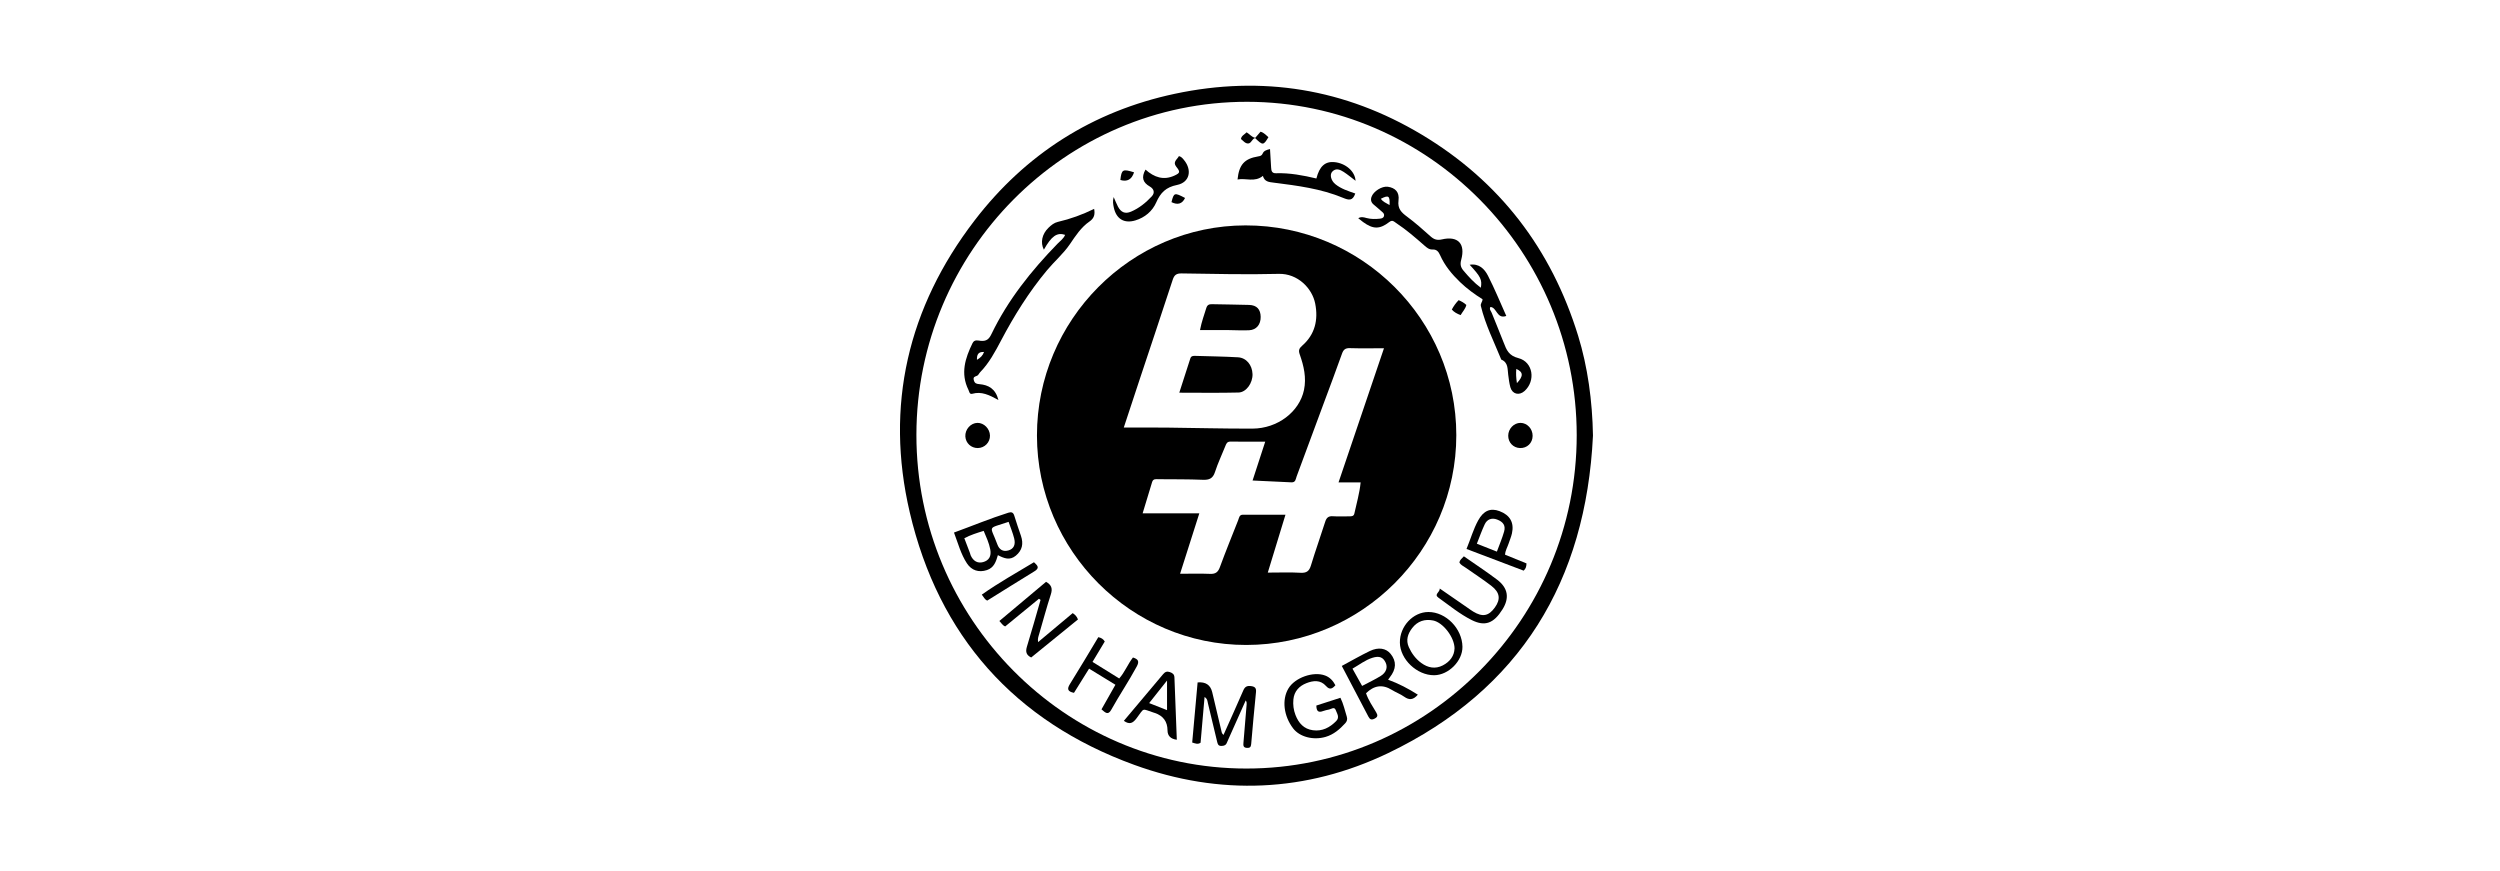<svg xmlns="http://www.w3.org/2000/svg" width="350" height="122" viewBox="0 0 350 122" fill="none"><g clip-path="url(#clip0_20357_52590)"><path d="M223.014 61.021C222.029 81.327 212.881 96.533 194.36 105.426C182.873 110.941 170.782 111.442 158.788 107.078C142.034 100.98 131.404 89.015 127.362 71.712C123.883 56.815 127.101 43.035 136.437 30.869C143.582 21.557 152.989 15.572 164.482 13.129C176.704 10.529 188.297 12.414 199.038 18.844C209.962 25.384 217.198 34.867 220.943 47.022C222.268 51.324 222.935 56.103 223.017 61.021H223.014ZM220.74 60.925C220.735 35.25 200.01 14.281 174.609 14.252C149.137 14.221 128.319 35.177 128.297 60.866C128.275 86.572 149.06 107.596 174.494 107.596C199.975 107.596 220.744 86.634 220.74 60.923V60.925Z" fill="black"></path><path d="M145.174 60.974C145.161 44.82 158.32 31.564 174.38 31.555C190.635 31.544 203.887 44.74 203.883 60.929C203.879 77.076 190.658 90.279 174.482 90.295C158.39 90.308 145.189 77.103 145.174 60.976V60.974ZM157.329 59.859C159.467 59.859 161.445 59.842 163.421 59.864C167.399 59.906 171.374 60.021 175.35 60.006C178.867 59.992 181.917 57.656 182.558 54.601C182.919 52.885 182.533 51.228 181.964 49.62C181.771 49.075 181.858 48.785 182.287 48.413C184.106 46.831 184.575 44.778 184.128 42.501C183.709 40.361 181.676 38.27 179.016 38.341C174.491 38.461 169.957 38.341 165.427 38.279C164.716 38.27 164.402 38.483 164.18 39.163C162.652 43.848 161.079 48.517 159.527 53.195C158.811 55.35 158.105 57.509 157.329 59.859ZM165.21 80.325C166.703 80.325 168.065 80.286 169.423 80.341C170.172 80.372 170.524 80.108 170.783 79.404C171.594 77.194 172.482 75.012 173.346 72.823C173.474 72.498 173.498 72.061 174.001 72.059C175.937 72.057 177.875 72.059 179.966 72.059C179.116 74.846 178.318 77.453 177.49 80.164C179.127 80.164 180.6 80.102 182.066 80.188C182.919 80.237 183.291 79.964 183.534 79.156C184.15 77.114 184.877 75.107 185.519 73.072C185.703 72.487 185.973 72.228 186.611 72.274C187.38 72.329 188.157 72.285 188.93 72.287C189.238 72.287 189.53 72.272 189.612 71.891C189.913 70.473 190.339 69.076 190.489 67.534H187.395C189.528 61.235 191.621 55.057 193.756 48.756C192.066 48.756 190.523 48.789 188.981 48.74C188.35 48.721 188.082 48.942 187.876 49.522C187.054 51.846 186.177 54.147 185.322 56.459C184.059 59.875 182.803 63.293 181.528 66.701C181.401 67.04 181.401 67.556 180.81 67.528C179.025 67.441 177.24 67.359 175.361 67.271C175.964 65.417 176.531 63.682 177.133 61.831C175.421 61.831 173.842 61.842 172.263 61.824C171.771 61.817 171.671 62.141 171.529 62.495C171.055 63.691 170.491 64.859 170.099 66.081C169.804 67 169.286 67.206 168.391 67.171C166.331 67.087 164.267 67.107 162.202 67.089C161.846 67.087 161.445 66.994 161.296 67.49C160.876 68.89 160.448 70.287 159.967 71.869H167.904C166.982 74.766 166.116 77.488 165.21 80.332V80.325Z" fill="black"></path><path d="M207.559 41.897C206.432 41.195 205.367 40.413 204.412 39.496C203.267 38.397 202.263 37.186 201.612 35.719C201.402 35.245 201.134 34.902 200.562 34.931C200.077 34.955 199.747 34.667 199.411 34.37C198.139 33.254 196.861 32.145 195.444 31.212C195.162 31.026 194.954 30.733 194.5 31.084C193.147 32.129 192.227 32.096 190.834 31.088C190.628 30.939 190.436 30.773 190.154 30.55C190.584 30.299 190.945 30.426 191.31 30.523C191.924 30.685 192.549 30.685 193.173 30.614C193.435 30.585 193.694 30.536 193.765 30.22C193.82 29.969 193.676 29.81 193.499 29.662C193.107 29.329 192.73 28.975 192.329 28.654C191.966 28.361 191.862 28 192.006 27.575C192.274 26.778 193.481 26.031 194.287 26.144C195.324 26.29 195.944 26.88 195.791 28.064C195.641 29.232 196.199 29.744 196.996 30.337C198.144 31.19 199.22 32.147 200.288 33.103C200.771 33.535 201.213 33.668 201.867 33.516C204.117 32.993 205.187 34.12 204.569 36.375C204.401 36.986 204.487 37.416 204.875 37.874C205.606 38.743 206.363 39.578 207.318 40.284C207.508 39.15 207.311 38.758 205.754 37.066C207.068 36.86 207.832 37.653 208.312 38.59C209.247 40.415 210.022 42.32 210.882 44.234C209.533 44.712 209.584 43.04 208.662 42.973C208.459 43.29 208.733 43.529 208.831 43.777C209.38 45.179 209.98 46.564 210.518 47.97C210.908 48.987 211.223 49.793 212.574 50.136C214.64 50.664 215.024 53.324 213.429 54.748C212.674 55.423 211.715 55.18 211.449 54.212C211.294 53.647 211.229 53.056 211.15 52.473C211.039 51.66 211.17 50.745 210.175 50.34C209.17 47.864 207.954 45.467 207.322 42.847C207.234 42.484 207.562 42.253 207.555 41.892L207.559 41.897ZM212.368 53.64C213.309 52.635 213.254 52.086 212.284 51.645C212.222 52.269 212.253 52.874 212.368 53.64ZM194.54 28.707C194.6 27.398 194.405 27.278 193.319 27.828C193.596 28.248 194.03 28.41 194.54 28.707Z" fill="black"></path><path d="M139.777 55.999C138.496 55.297 137.411 54.763 136.126 55.128C135.721 55.243 135.703 54.825 135.582 54.579C134.443 52.284 135.123 50.149 136.153 48.043C136.428 47.482 136.93 47.684 137.318 47.719C138.093 47.788 138.457 47.487 138.795 46.785C141.101 41.991 144.381 37.898 148.067 34.106C148.437 33.725 148.902 33.413 149.117 32.879C147.987 32.494 147.199 33.059 146.142 34.957C145.626 33.962 145.874 32.768 146.796 31.88C147.17 31.519 147.58 31.185 148.091 31.067C149.848 30.66 151.531 30.053 153.181 29.242C153.323 30.029 153.184 30.558 152.526 31.012C151.356 31.816 150.579 33.016 149.797 34.168C148.878 35.522 147.637 36.574 146.603 37.812C144.069 40.844 141.989 44.182 140.151 47.666C139.316 49.25 138.483 50.813 137.223 52.109C137.07 52.267 136.975 52.526 136.795 52.603C136.492 52.736 136.204 52.749 136.337 53.234C136.463 53.697 136.72 53.744 137.128 53.782C138.381 53.895 139.365 54.404 139.781 56.003L139.777 55.999ZM137.768 49.274C136.946 49.234 136.751 49.646 136.773 50.373C137.249 50.098 137.575 49.803 137.768 49.274Z" fill="black"></path><path d="M189.737 27.096C189.37 28.165 188.82 28.028 188.007 27.691C184.922 26.411 181.626 25.99 178.344 25.574C177.661 25.488 177.026 25.452 176.806 24.624C175.666 25.558 174.428 24.901 173.256 25.127C173.464 23.055 174.217 22.218 176.131 21.899C176.443 21.848 176.649 21.802 176.791 21.465C176.939 21.117 177.314 20.98 177.803 20.867C177.856 21.758 177.909 22.619 177.958 23.479C177.983 23.922 178.067 24.274 178.643 24.254C180.565 24.192 182.439 24.548 184.295 24.989C184.723 23.29 185.513 22.577 186.8 22.695C188.366 22.838 189.708 23.973 189.777 25.31C189.192 24.867 188.676 24.431 188.114 24.068C187.611 23.744 187.028 23.481 186.512 24.035C186.122 24.455 186.344 25.288 186.944 25.78C187.753 26.442 188.743 26.741 189.735 27.091L189.737 27.096Z" fill="black"></path><path d="M171.292 102.888C172.222 100.804 173.161 98.738 174.062 96.656C174.293 96.124 174.59 95.98 175.159 96.055C175.739 96.133 175.892 96.372 175.837 96.919C175.595 99.336 175.371 101.757 175.165 104.178C175.128 104.618 174.951 104.736 174.536 104.702C174.045 104.663 174.054 104.35 174.082 104C174.231 102.202 174.381 100.405 174.53 98.607C174.543 98.441 174.548 98.275 174.401 98.058C173.642 99.757 172.884 101.453 172.127 103.152C172.007 103.42 171.879 103.686 171.772 103.96C171.633 104.326 171.376 104.426 170.999 104.432C170.532 104.443 170.472 104.142 170.392 103.81C169.969 102.02 169.546 100.23 169.105 98.445C169.039 98.177 169.061 97.849 168.638 97.577C168.448 99.772 168.262 101.892 168.08 103.983C167.675 104.253 167.338 104.08 166.908 103.952C167.161 101.145 167.413 98.335 167.666 95.537C168.788 95.437 169.469 95.892 169.71 96.904C170.127 98.656 170.543 100.41 170.957 102.164C171.015 102.412 171.021 102.68 171.292 102.891V102.888Z" fill="black"></path><path d="M133.555 74.558C136.151 73.614 138.62 72.58 141.179 71.776C141.61 71.641 141.858 71.732 142 72.197C142.288 73.147 142.618 74.084 142.935 75.023C143.303 76.108 143.13 77.036 142.211 77.798C141.367 78.496 140.569 78.168 139.706 77.719C139.444 78.613 139.167 79.482 138.168 79.812C137.039 80.184 136.027 79.871 135.369 78.87C134.514 77.568 134.133 76.068 133.557 74.556L133.555 74.558ZM135.005 75.351C135.28 76.071 135.539 76.748 135.794 77.424C135.832 77.526 135.845 77.639 135.889 77.739C136.248 78.556 136.87 78.899 137.619 78.698C138.452 78.476 138.817 77.878 138.638 76.919C138.47 76.022 138.082 75.198 137.717 74.323C136.773 74.611 135.883 74.888 135.005 75.351ZM141.205 73.058C138.126 74.108 138.611 73.437 139.637 76.234C139.889 76.921 140.408 77.291 141.194 77.056C141.901 76.846 142.211 76.285 141.987 75.384C141.796 74.611 141.482 73.869 141.205 73.058Z" fill="black"></path><path d="M184.287 98.777C185.39 98.42 186.497 98.064 187.66 97.687C188.092 98.569 188.278 99.463 188.55 100.329C188.663 100.688 188.581 100.985 188.344 101.244C187.567 102.095 186.712 102.837 185.576 103.167C183.855 103.667 181.95 103.167 181.044 101.982C179.713 100.241 179.44 97.977 180.371 96.4C181.274 94.87 183.866 93.948 185.518 94.573C186.169 94.819 186.617 95.284 186.958 95.935C186.546 96.398 186.176 96.646 185.644 96.041C184.858 95.149 183.841 95.273 182.893 95.645C181.888 96.039 181.181 96.785 181.073 97.931C181.004 98.668 181.095 99.397 181.367 100.099C181.808 101.24 182.541 102.062 183.806 102.234C185.115 102.411 186.16 101.864 187.062 100.954C187.591 100.418 187.179 99.902 187.009 99.424C186.818 98.892 186.4 99.257 186.074 99.331C185.788 99.395 185.494 99.446 185.221 99.552C184.506 99.831 184.302 99.481 184.289 98.779L184.287 98.777Z" fill="black"></path><path d="M198.497 97.257C197.861 97.997 197.292 98.041 196.594 97.545C196.06 97.164 195.42 96.936 194.86 96.588C193.54 95.769 192.361 95.957 191.245 97.054C191.566 98.015 192.151 98.859 192.669 99.734C192.897 100.117 192.915 100.367 192.45 100.604C192.016 100.826 191.792 100.739 191.577 100.329C190.357 97.988 189.125 95.654 187.852 93.231C189.185 92.515 190.454 91.78 191.772 91.144C192.984 90.559 194.056 90.754 194.689 91.543C195.531 92.591 195.489 93.665 194.563 94.843C194.496 94.93 194.434 95.018 194.335 95.158C195.805 95.696 197.163 96.402 198.497 97.255V97.257ZM190.693 96.032C191.63 95.536 192.501 95.133 193.307 94.63C194.084 94.145 194.301 93.419 193.989 92.763C193.633 92.015 193.112 91.787 192.14 92.09C191.127 92.407 190.301 93.071 189.347 93.612C189.818 94.458 190.226 95.191 190.696 96.03L190.693 96.032Z" fill="black"></path><path d="M145.452 83.828C143.869 85.126 142.285 86.423 140.726 87.701C140.329 87.538 140.205 87.225 139.908 86.942C142.13 85.077 144.292 83.263 146.449 81.453C147.204 81.881 147.386 82.39 147.12 83.207C146.515 85.059 146.021 86.948 145.468 88.816C145.375 89.132 145.251 89.434 145.333 89.894C146.994 88.503 148.591 87.168 150.179 85.837C150.518 86.06 150.744 86.284 150.916 86.722C148.755 88.479 146.569 90.257 144.367 92.047C143.669 91.708 143.552 91.237 143.771 90.523C144.44 88.355 145.047 86.169 145.678 83.987C145.603 83.934 145.528 83.879 145.452 83.825V83.828Z" fill="black"></path><path d="M200.78 94.533C198.37 94.55 196.012 92.305 195.983 89.968C195.954 87.686 197.83 85.677 199.985 85.68C202.437 85.68 204.71 88.008 204.743 90.548C204.769 92.533 202.794 94.517 200.78 94.533ZM203.638 90.79C203.624 89.206 202.021 87.146 200.643 86.869C199.48 86.636 198.457 86.949 197.706 87.928C197.088 88.734 196.796 89.618 197.234 90.599C197.631 91.481 198.204 92.254 198.988 92.823C199.91 93.492 200.933 93.7 201.99 93.157C203.011 92.632 203.604 91.797 203.633 90.79H203.638Z" fill="black"></path><path d="M153.764 89.203C154.173 89.298 154.45 89.451 154.667 89.81C154.118 90.725 153.553 91.664 152.953 92.665C154.202 93.44 155.414 94.193 156.69 94.986C157.471 94.107 157.881 92.989 158.614 92.049C159.319 92.278 159.553 92.55 159.146 93.305C158.027 95.376 156.709 97.325 155.569 99.379C155.117 100.191 154.716 99.74 154.209 99.31C154.833 98.207 155.458 97.102 156.158 95.866C154.953 95.128 153.75 94.393 152.472 93.611C151.735 94.791 151.039 95.906 150.357 96.998C149.511 96.823 149.331 96.499 149.786 95.773C151.146 93.598 152.448 91.387 153.764 89.203Z" fill="black"></path><path d="M205.312 76.854C205.897 75.434 206.269 74.088 206.943 72.86C207.689 71.496 208.661 71.08 209.931 71.558C211.399 72.109 212.006 73.166 211.674 74.67C211.563 75.168 211.355 75.642 211.195 76.13C211.036 76.615 210.746 77.055 210.706 77.656C211.703 78.061 212.713 78.471 213.709 78.878C213.694 79.281 213.641 79.596 213.311 79.891C210.71 78.903 208.081 77.906 205.315 76.856L205.312 76.854ZM209.563 77.228C209.911 76.28 210.303 75.37 210.573 74.426C210.814 73.585 210.46 73.064 209.598 72.736C208.87 72.46 208.203 72.672 207.86 73.405C207.448 74.28 207.129 75.197 206.759 76.119C207.753 76.513 208.63 76.858 209.563 77.228Z" fill="black"></path><path d="M160.37 23.745C161.592 24.833 162.91 25.285 164.439 24.576C165.234 24.206 165.249 24.058 164.676 23.338C164.135 22.66 164.822 22.317 165.05 21.852C165.402 21.938 165.579 22.184 165.763 22.407C166.926 23.825 166.558 25.537 164.793 25.892C163.234 26.204 162.474 26.968 161.869 28.346C161.333 29.564 160.283 30.459 158.943 30.86C157.38 31.327 156.272 30.654 155.931 29.046C155.842 28.623 155.752 28.186 155.913 27.586C156.148 28.111 156.305 28.532 156.516 28.928C156.946 29.732 157.515 29.983 158.339 29.633C159.468 29.154 160.416 28.386 161.247 27.491C161.754 26.946 161.502 26.412 160.972 26.111C159.993 25.553 159.756 24.84 160.37 23.745Z" fill="black"></path><path d="M204.941 77.883C206.532 78.995 208.1 80.025 209.593 81.152C211.128 82.311 211.345 83.717 210.355 85.303C209.128 87.272 207.901 87.742 206.042 86.811C204.361 85.97 202.906 84.76 201.382 83.675C200.711 83.197 201.601 82.933 201.566 82.395C202.966 83.363 204.197 84.213 205.426 85.061C205.699 85.25 205.965 85.447 206.248 85.62C207.559 86.417 208.412 86.255 209.28 85.05C210.113 83.894 209.996 82.942 208.775 82.005C207.61 81.11 206.372 80.31 205.17 79.464C204.875 79.256 204.525 79.108 204.323 78.778C204.346 78.401 204.638 78.217 204.941 77.883Z" fill="black"></path><path d="M157.34 100.918C159.203 98.708 161.028 96.555 162.835 94.386C163.11 94.056 163.378 93.95 163.783 94.094C164.16 94.229 164.406 94.391 164.421 94.856C164.519 97.755 164.641 100.655 164.754 103.565C163.891 103.451 163.458 103.017 163.453 102.26C163.447 101.029 162.855 100.214 161.677 99.815C161.642 99.804 161.606 99.795 161.571 99.784C159.763 99.208 160.284 99.016 159.116 100.562C158.607 101.237 158.151 101.49 157.338 100.918H157.34ZM163.385 99.419V95.275C162.501 96.389 161.712 97.381 160.88 98.433C161.741 98.772 162.516 99.078 163.385 99.419Z" fill="black"></path><path d="M138.215 84.082C137.839 83.923 137.735 83.593 137.451 83.249C139.815 81.573 142.306 80.195 144.756 78.711C145.195 79.132 145.642 79.477 144.834 79.974C142.61 81.333 140.406 82.72 138.215 84.082Z" fill="black"></path><path d="M138.596 60.966C138.625 61.923 137.85 62.721 136.886 62.727C135.956 62.734 135.205 62.034 135.148 61.112C135.088 60.122 135.896 59.214 136.849 59.203C137.755 59.192 138.568 60.014 138.596 60.968V60.966Z" fill="black"></path><path d="M214.568 61.022C214.561 62.023 213.797 62.76 212.798 62.727C211.859 62.696 211.148 61.954 211.15 61.004C211.15 60.029 211.948 59.197 212.871 59.203C213.806 59.21 214.575 60.034 214.568 61.022Z" fill="black"></path><path d="M174.527 18.524C174.973 18.788 175.225 19.188 175.734 19.299C175.971 19.024 176.231 18.725 176.476 18.438C176.986 18.584 177.254 18.936 177.58 19.204C176.877 20.373 176.8 20.38 175.715 19.33C175.272 19.434 175.194 20.079 174.736 20.088C174.319 20.096 174.056 19.711 173.734 19.459C173.799 18.993 174.211 18.849 174.527 18.526V18.524Z" fill="black"></path><path d="M203.254 43.337C203.5 42.872 203.788 42.453 204.209 42.023C204.583 42.181 204.953 42.373 205.289 42.695C205.154 43.255 204.756 43.64 204.49 44.114C203.991 43.928 203.58 43.711 203.254 43.337Z" fill="black"></path><path d="M158.768 24.126C158.444 25.13 157.805 25.487 156.85 25.198C157.02 23.716 157.171 23.625 158.768 24.126Z" fill="black"></path><path d="M165.908 27.715C165.516 28.542 164.881 28.737 164.006 28.3C164.345 26.96 164.418 26.933 165.908 27.715Z" fill="black"></path><path d="M165.1 54.977C165.64 53.3 166.143 51.736 166.648 50.175C166.765 49.812 167.064 49.814 167.365 49.823C169.35 49.885 171.339 49.907 173.321 50.022C174.498 50.091 175.313 51.112 175.353 52.374C175.392 53.599 174.489 54.924 173.399 54.953C170.683 55.023 167.966 54.977 165.1 54.977Z" fill="black"></path><path d="M168 46.212C168.233 45.001 168.591 44.077 168.879 43.132C169.014 42.689 169.263 42.576 169.686 42.587C171.415 42.631 173.148 42.633 174.877 42.689C175.949 42.722 176.481 43.306 176.494 44.367C176.508 45.431 175.903 46.184 174.877 46.235C173.885 46.283 172.888 46.217 171.896 46.21C170.649 46.204 169.4 46.21 168.002 46.21L168 46.212Z" fill="black"></path></g><defs><clipPath id="clip0_20357_52590"><rect width="97.014" height="98" fill="white" transform="translate(126 12)"></rect></clipPath></defs></svg>